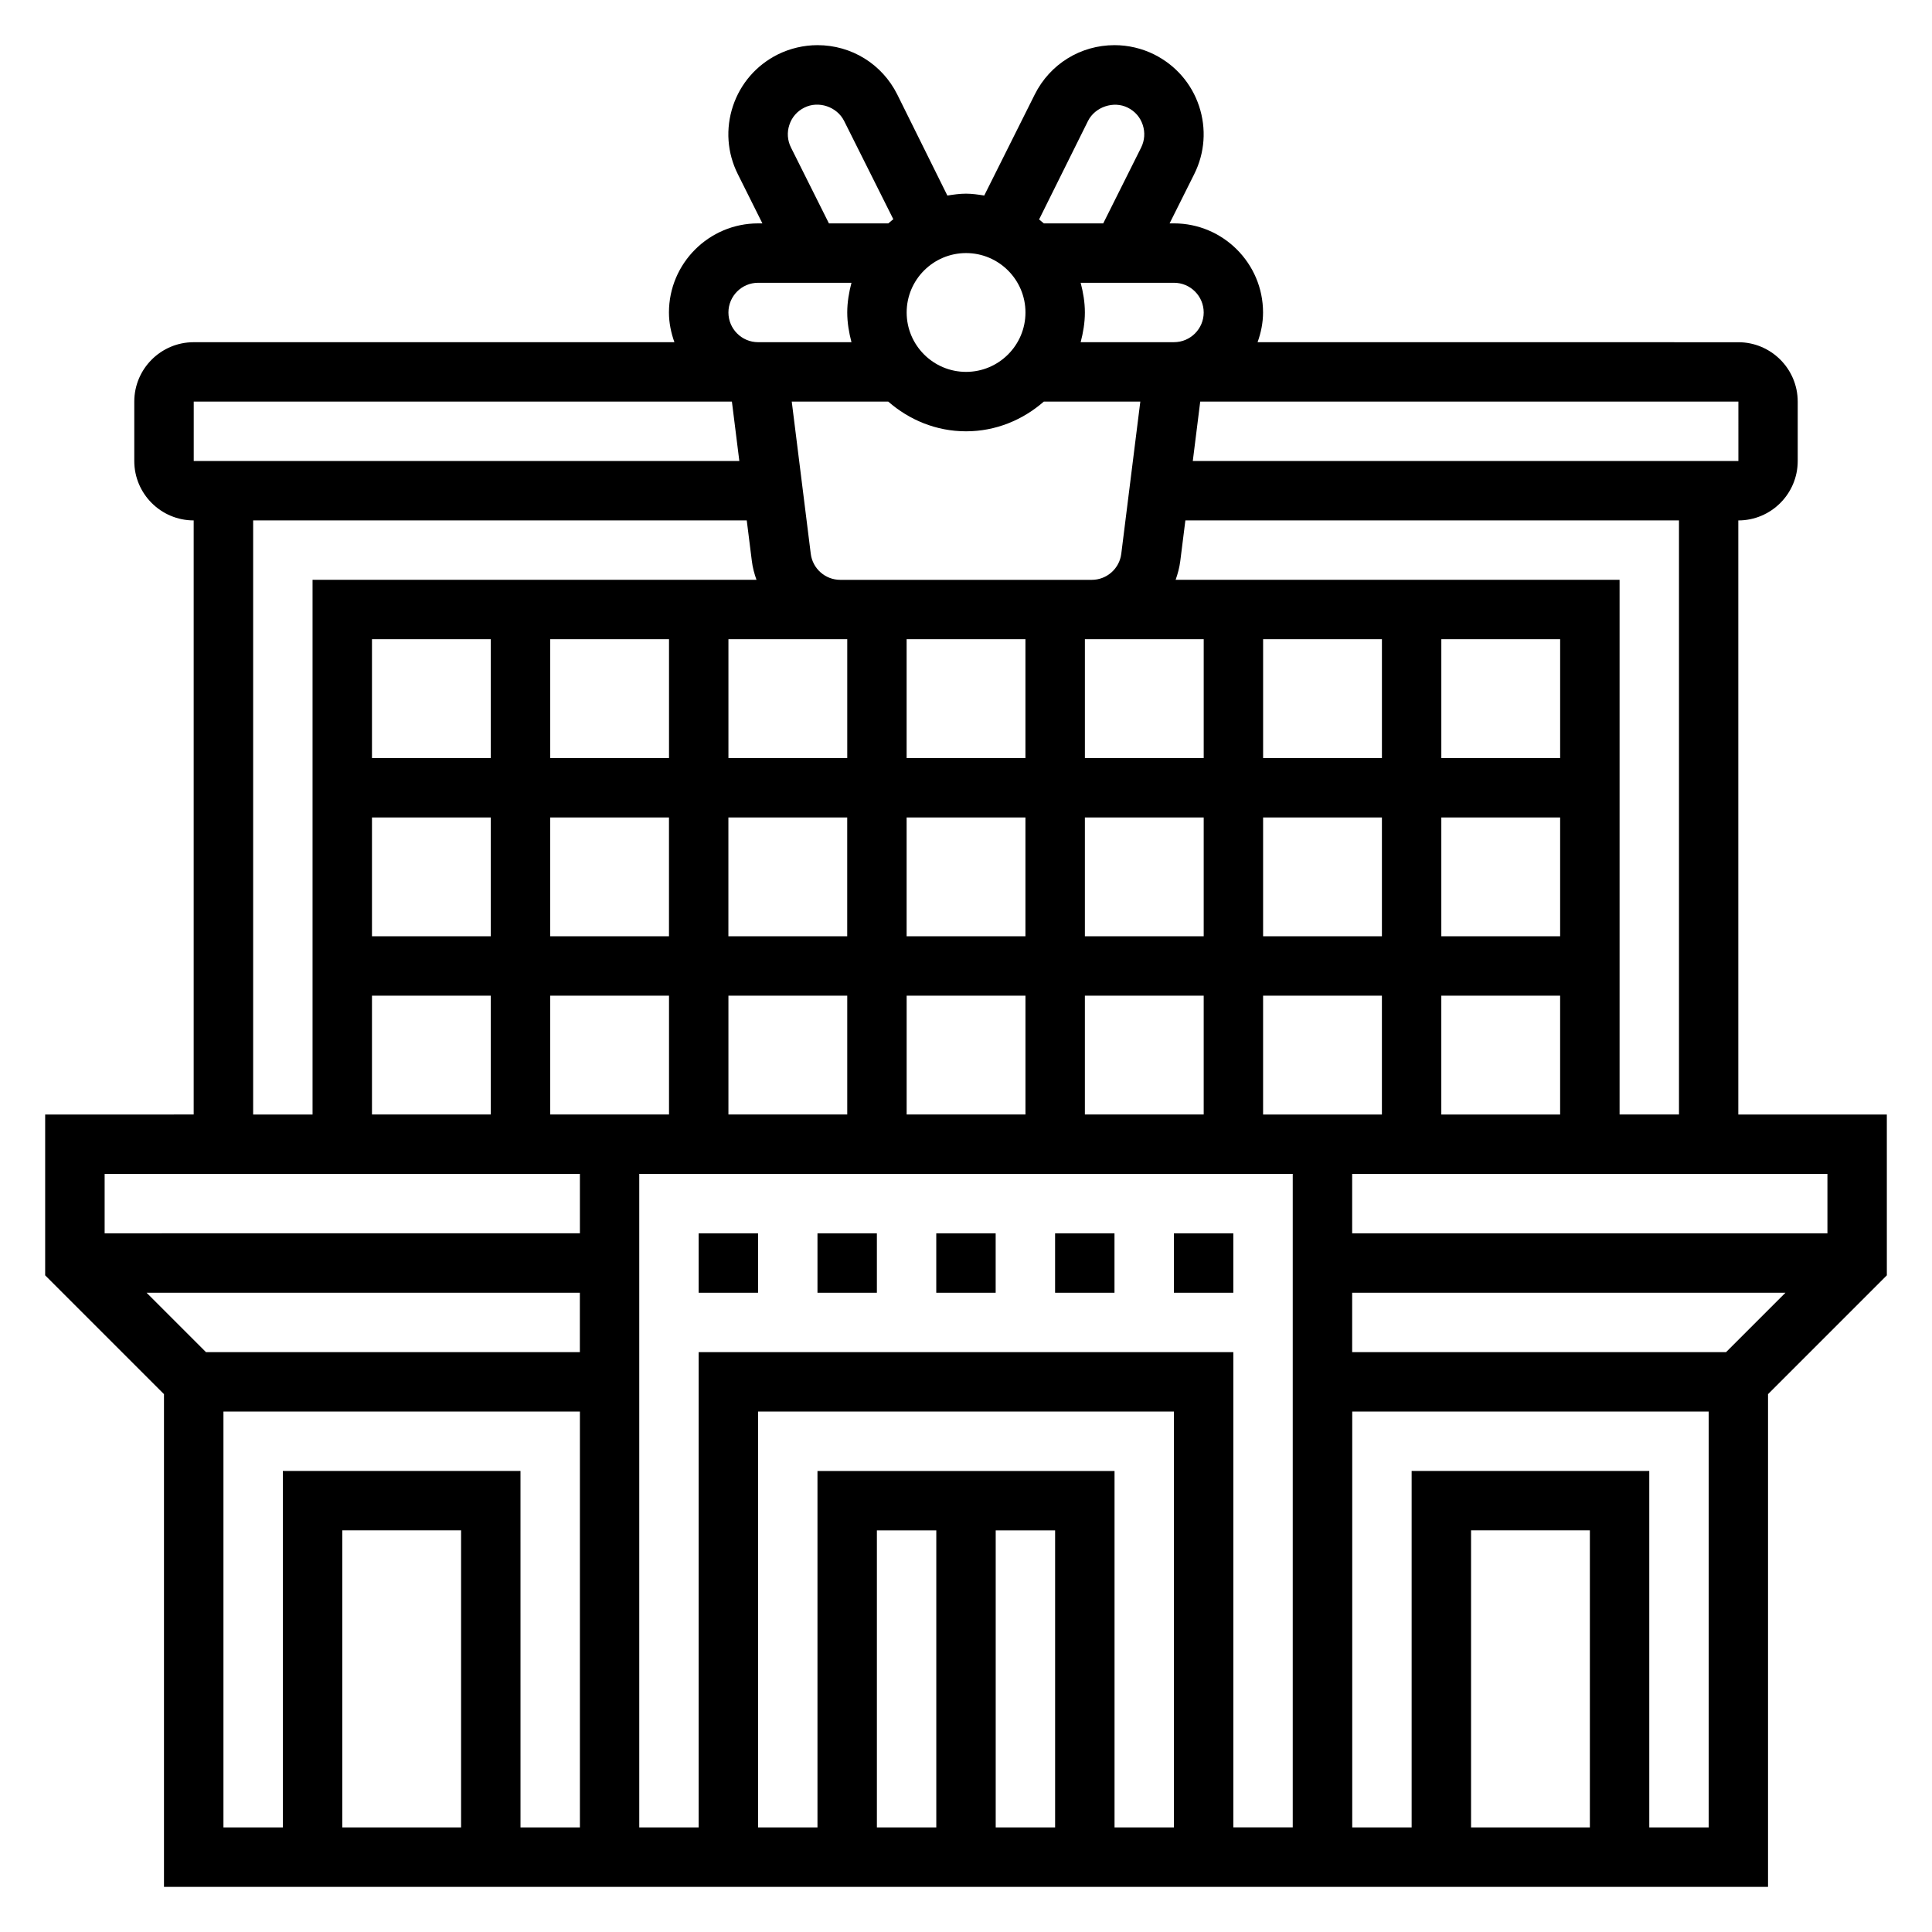 <?xml version="1.0" encoding="UTF-8"?>
<!-- Uploaded to: SVG Repo, www.svgrepo.com, Generator: SVG Repo Mixer Tools -->
<svg fill="#000000" width="800px" height="800px" version="1.1" viewBox="144 144 512 512" xmlns="http://www.w3.org/2000/svg">
 <g>
  <path d="m644.03 439.36h-39.359v-157.44c8.684 0 15.742-7.062 15.742-15.742v-15.742c0-8.684-7.062-15.742-15.742-15.742l-127.4-0.004c0.883-2.473 1.449-5.102 1.449-7.875 0-13.02-10.598-23.617-23.617-23.617h-1.148l6.527-13.051c2.816-5.644 3.273-12.043 1.281-18.035-1.992-5.977-6.211-10.832-11.895-13.68-3.25-1.613-6.887-2.465-10.5-2.465-9.012 0-17.105 5.008-21.137 13.051l-13.398 26.797c-1.582-0.242-3.18-0.488-4.832-0.488-1.691 0-3.312 0.242-4.938 0.496l-13.289-26.805c-4.027-8.043-12.121-13.051-21.137-13.051-3.613 0-7.25 0.852-10.531 2.473-5.66 2.832-9.871 7.699-11.863 13.664-1.992 5.992-1.543 12.391 1.281 18.035l6.519 13.062h-1.148c-13.02 0-23.617 10.598-23.617 23.617 0 2.769 0.566 5.398 1.449 7.871h-127.4c-8.684 0-15.742 7.062-15.742 15.742v15.742c0 8.684 7.062 15.742 15.742 15.742v157.44l-39.359 0.004v42.617l31.488 31.488v130.57h425.09v-130.57l31.488-31.488zm-15.742 31.488h-125.95v-15.742h125.95zm-125.95 31.488v-15.742h114.82l-15.742 15.742zm-94.465 47.23h15.742v78.719h-15.742zm-15.746 78.723h-15.742v-78.723h15.742zm-31.488-94.465v94.465h-15.742v-110.21h110.21v110.21h-15.742v-94.461zm-31.488-31.488v125.95h-15.742v-173.19h173.18v173.18h-15.742v-125.95zm-130.56 0-15.742-15.742 114.82-0.004v15.742zm160.27-211.57-5.039-40.336h25.578c5.535 4.84 12.691 7.871 20.609 7.871s15.066-3.031 20.609-7.871h25.578l-5.047 40.336c-0.492 3.93-3.844 6.898-7.812 6.898h-66.66c-3.969 0-7.32-2.969-7.816-6.898zm167.1 148.59v-31.488h31.488v31.488zm-47.23 0v-31.488h31.488v31.488zm-141.7-78.723h31.488v31.488h-31.488zm-15.746 31.488h-31.488v-31.488h31.488zm78.723-78.719h15.742v31.488h-31.488v-31.488zm15.742 47.23v31.488h-31.488v-31.488zm141.7 31.488h-31.488v-31.488h31.488zm-47.23 0h-31.488v-31.488h31.488zm-47.23 0h-31.488v-31.488h31.488zm-94.465 15.746v31.488h-31.488v-31.488zm15.742 0h31.488v31.488h-31.488zm47.234 0h31.488v31.488h-31.488zm125.95-62.977h-31.488v-31.488h31.488zm-47.23 0h-31.488v-31.488h31.488zm-47.23 0h-31.488v-31.488h31.488zm-96.309-31.488h1.844v31.488h-31.488v-31.488zm-45.391 31.488h-31.488v-31.488h31.488zm-47.23 0h-31.488v-31.488h31.488zm-31.488 15.742h31.488v31.488h-31.488zm0 47.234h31.488v31.488h-31.488zm47.23 0h31.488v31.488h-31.488zm299.14 31.488h-15.742v-141.7h-117.65c0.559-1.582 1.008-3.219 1.227-4.945l1.355-10.801h130.81zm15.746-173.18h-144.59l1.969-15.742 142.62-0.004zm-141.7-39.363c0 4.344-3.535 7.871-7.871 7.871h-24.734c0.66-2.531 1.117-5.137 1.117-7.871 0-2.731-0.457-5.336-1.117-7.871h24.73c4.34 0 7.875 3.527 7.875 7.871zm-30.664-50.75c1.883-3.762 6.824-5.391 10.531-3.535 1.93 0.961 3.305 2.543 3.977 4.566 0.66 2 0.512 4.125-0.426 6.016l-10.043 20.09h-15.742c-0.41-0.355-0.828-0.699-1.258-1.039zm-16.57 50.75c0 8.684-7.062 15.742-15.742 15.742-8.684 0-15.742-7.062-15.742-15.742 0-8.684 7.062-15.742 15.742-15.742s15.742 7.062 15.742 15.742zm-62.141-43.711c-0.945-1.883-1.094-4.016-0.426-6.016 0.668-2.023 2.047-3.606 3.945-4.551 3.801-1.922 8.684-0.234 10.562 3.519l13.035 26.039c-0.449 0.363-0.895 0.727-1.328 1.105h-15.734zm-8.707 35.84h24.734c-0.66 2.535-1.117 5.141-1.117 7.871s0.457 5.336 1.117 7.871l-24.734 0.004c-4.336 0-7.871-3.527-7.871-7.871 0-4.348 3.535-7.875 7.871-7.875zm-149.57 31.488h142.62l1.969 15.742-144.59 0.004zm15.746 31.488h130.81l1.355 10.801c0.211 1.723 0.66 3.363 1.227 4.945h-117.65v141.7h-15.742zm86.594 173.18v15.742l-125.95 0.004v-15.742zm-94.465 62.977h94.465v110.21h-15.742l-0.004-94.461h-62.977v94.465h-15.742zm62.977 110.21h-31.488v-78.723h31.488zm299.14 0h-31.488v-78.723h31.488zm15.742 0v-94.465h-62.977v94.465h-15.742v-110.21h94.465v110.21z"/>
  <path d="m423.61 470.85h15.742v15.742h-15.742z"/>
  <path d="m455.1 470.85h15.742v15.742h-15.742z"/>
  <path d="m392.12 470.85h15.742v15.742h-15.742z"/>
  <path d="m360.64 470.85h15.742v15.742h-15.742z"/>
  <path d="m329.15 470.85h15.742v15.742h-15.742z"/>
 </g>
</svg>